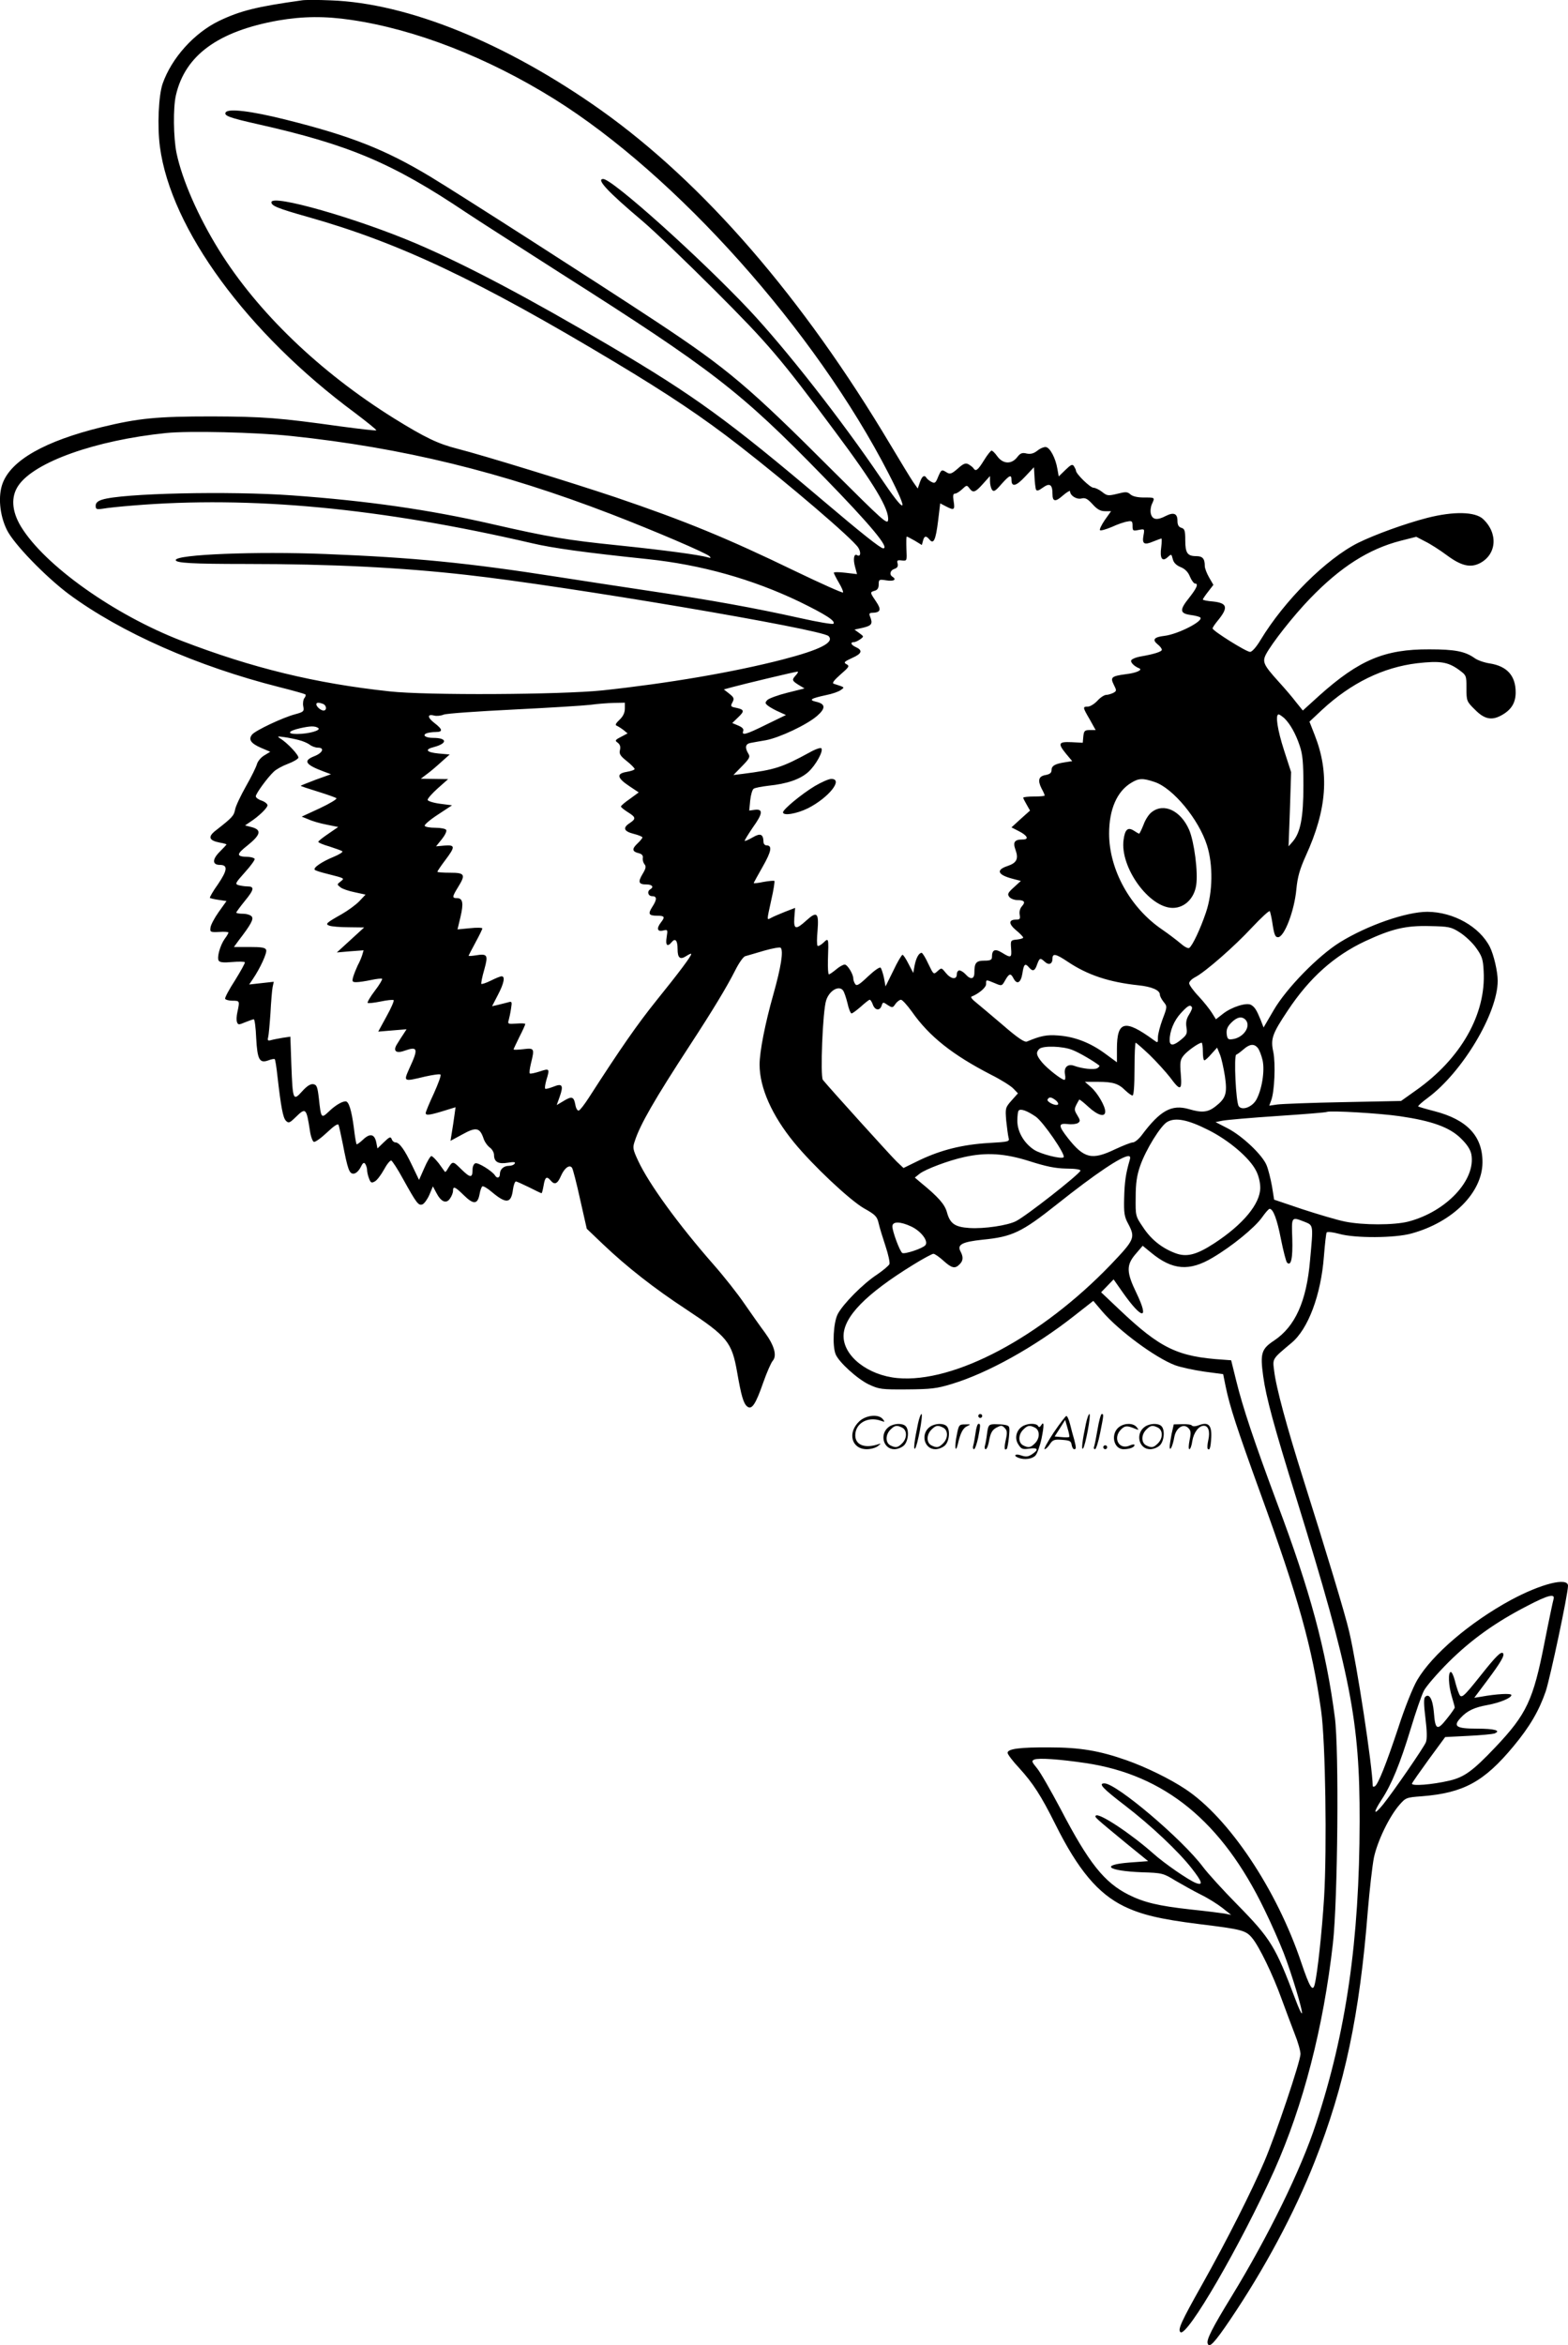 <?xml version="1.0" encoding="UTF-8"?>
<svg xmlns="http://www.w3.org/2000/svg" version="1.0" viewBox="0 0 802.995 1200.094" preserveAspectRatio="xMidYMid meet">
  <g transform="translate(-1.005,1200.595) scale(0.1,-0.1)" fill="#000000" stroke="none">
    <path d="M1555 12004 c-230 -32 -314 -53 -423 -105 -128 -62 -243 -190 -289 -321 -21 -61 -28 -217 -14 -323 56 -421 446 -953 999 -1362 62 -47 112 -87 109 -89 -2 -3 -85 7 -183 20 -315 44 -394 50 -659 51 -283 0 -375 -9 -565 -55 -289 -71 -461 -168 -506 -286 -25 -65 -16 -164 21 -239 34 -71 197 -239 317 -329 268 -198 659 -370 1078 -476 68 -17 128 -34 133 -37 4 -2 3 -11 -4 -19 -6 -8 -9 -27 -6 -42 5 -26 3 -29 -41 -41 -62 -16 -204 -83 -221 -104 -20 -25 -7 -45 46 -68 l47 -20 -31 -19 c-17 -10 -33 -30 -37 -44 -4 -15 -29 -66 -56 -113 -27 -48 -53 -102 -56 -120 -6 -32 -16 -42 -98 -106 -43 -33 -37 -52 20 -63 19 -3 34 -8 34 -9 0 -2 -16 -19 -35 -38 -39 -39 -38 -67 1 -67 42 0 39 -27 -9 -98 -26 -36 -44 -68 -42 -71 3 -2 23 -7 45 -10 l40 -6 -40 -56 c-22 -31 -41 -67 -42 -80 -3 -23 0 -24 45 -22 26 2 47 0 47 -3 0 -3 -8 -18 -19 -32 -24 -34 -41 -96 -31 -112 6 -9 25 -11 69 -7 34 3 63 2 65 -1 2 -4 -21 -45 -50 -92 -30 -46 -53 -89 -51 -95 2 -5 19 -10 38 -10 37 0 37 -1 25 -57 -5 -21 -6 -45 -2 -53 5 -14 9 -14 42 0 20 8 40 15 44 15 4 0 10 -43 12 -96 6 -111 17 -131 63 -114 15 6 30 8 32 6 3 -3 9 -42 14 -88 18 -157 28 -211 43 -227 14 -14 19 -12 49 17 53 52 56 49 74 -67 4 -30 14 -56 20 -58 7 -3 37 19 68 48 37 35 56 47 59 38 3 -8 12 -50 21 -94 26 -135 34 -155 55 -155 12 0 26 13 36 31 12 25 18 29 25 18 5 -8 9 -22 9 -31 0 -9 4 -28 10 -43 8 -22 13 -24 29 -15 11 5 32 33 47 60 15 28 32 49 38 47 5 -2 33 -44 60 -94 70 -126 79 -138 100 -130 9 4 25 26 35 49 l18 43 17 -32 c24 -47 51 -59 70 -31 9 12 16 30 16 40 0 26 10 22 56 -23 49 -48 70 -47 80 6 3 19 10 37 14 40 5 3 27 -10 49 -29 74 -62 99 -59 108 13 3 22 10 41 15 41 5 0 35 -14 68 -30 33 -17 61 -30 63 -30 3 0 7 18 11 40 7 43 16 49 36 25 20 -24 35 -18 53 24 18 41 45 60 57 40 4 -6 23 -78 41 -161 l34 -150 85 -81 c120 -114 260 -224 425 -332 210 -139 233 -167 260 -321 21 -120 32 -159 51 -175 24 -20 44 11 83 123 18 51 40 101 48 110 23 26 9 78 -40 145 -24 32 -71 99 -105 148 -34 50 -105 140 -158 200 -179 204 -330 411 -386 531 -27 58 -29 67 -17 101 27 84 100 211 284 493 115 176 187 295 230 380 19 38 42 71 52 73 10 3 53 15 96 28 42 12 81 19 85 15 15 -16 2 -98 -37 -237 -43 -151 -71 -295 -71 -361 0 -118 63 -260 177 -399 95 -116 283 -293 357 -336 59 -33 68 -42 76 -78 5 -22 21 -74 35 -116 14 -42 23 -83 20 -92 -4 -8 -32 -32 -63 -53 -72 -47 -175 -151 -202 -203 -22 -44 -28 -159 -11 -204 15 -40 112 -128 171 -156 52 -24 64 -26 195 -25 122 1 152 4 230 28 182 55 424 189 627 349 l97 76 45 -53 c84 -99 273 -238 373 -276 29 -11 96 -25 150 -33 l97 -13 13 -64 c21 -102 57 -212 178 -546 194 -533 265 -787 311 -1114 22 -157 30 -700 15 -953 -11 -177 -34 -389 -48 -445 -10 -42 -26 -16 -69 111 -125 373 -371 741 -594 888 -78 52 -201 112 -300 147 -139 49 -239 66 -395 66 -151 1 -215 -7 -215 -28 0 -7 26 -42 59 -77 72 -79 112 -141 186 -289 116 -233 218 -354 351 -419 89 -43 184 -66 384 -91 221 -27 240 -32 273 -72 35 -42 105 -185 151 -313 20 -55 50 -134 66 -176 17 -42 30 -88 30 -104 0 -37 -126 -412 -185 -550 -64 -150 -191 -402 -319 -630 -107 -190 -125 -230 -111 -243 32 -31 310 448 481 828 148 331 251 729 300 1160 25 221 32 992 10 1158 -45 345 -126 646 -296 1097 -118 317 -175 487 -209 625 l-26 105 -40 3 c-234 15 -322 57 -533 257 l-93 88 32 33 32 33 47 -67 c99 -140 137 -143 71 -5 -53 109 -54 145 -5 202 l36 42 44 -36 c108 -89 195 -96 314 -25 99 58 216 154 253 206 17 24 34 44 39 44 18 0 38 -52 58 -155 12 -60 26 -114 31 -120 21 -21 30 22 27 123 -4 113 -5 112 62 86 47 -19 46 -13 29 -198 -18 -209 -76 -338 -184 -410 -65 -43 -72 -65 -56 -182 15 -109 55 -256 171 -629 277 -896 324 -1134 323 -1650 -1 -609 -69 -1079 -223 -1545 -77 -236 -245 -578 -432 -884 -100 -163 -131 -224 -123 -243 8 -24 34 3 114 121 176 260 330 547 434 811 154 391 230 750 272 1285 9 107 23 229 31 270 18 84 77 207 129 268 34 39 36 40 117 46 213 17 318 74 469 256 83 100 130 180 165 281 23 70 114 497 114 540 0 45 -137 11 -293 -73 -208 -113 -402 -278 -479 -409 -21 -35 -64 -141 -97 -244 -63 -189 -103 -289 -120 -300 -6 -3 -11 -3 -11 2 -2 104 -80 615 -120 787 -21 92 -122 424 -235 781 -84 266 -140 470 -150 557 -8 63 -11 58 89 142 85 70 151 245 166 443 5 62 11 117 14 122 4 5 30 2 64 -7 81 -23 286 -22 371 2 211 58 362 209 363 363 1 135 -79 220 -247 263 -43 11 -80 22 -82 24 -3 2 19 22 49 44 177 131 358 433 358 599 0 47 -20 133 -40 173 -53 104 -186 179 -320 180 -108 0 -307 -69 -448 -156 -111 -69 -273 -234 -339 -347 l-52 -89 -15 39 c-21 51 -30 65 -48 76 -22 15 -101 -10 -145 -45 l-36 -28 -20 32 c-11 18 -41 56 -68 85 -27 28 -49 59 -49 67 0 9 13 22 30 31 51 26 201 157 291 254 48 51 89 89 92 84 2 -4 8 -28 12 -53 10 -67 15 -80 30 -80 32 0 84 135 94 246 6 62 17 101 48 170 109 238 122 425 46 618 l-27 69 64 60 c149 138 313 218 488 239 116 13 156 7 211 -32 41 -30 41 -30 41 -96 0 -65 1 -68 44 -110 50 -51 89 -57 143 -24 45 27 65 62 65 113 0 85 -44 134 -133 148 -27 4 -62 16 -77 27 -49 35 -102 45 -232 45 -229 1 -359 -54 -562 -235 l-86 -78 -34 42 c-18 24 -59 72 -92 108 -75 83 -82 99 -63 137 30 57 140 197 225 285 157 163 302 255 466 297 l79 20 46 -24 c25 -12 75 -44 110 -70 74 -55 121 -66 170 -41 86 45 94 153 16 226 -41 38 -151 40 -285 6 -116 -30 -267 -85 -355 -128 -163 -82 -376 -293 -500 -498 -21 -35 -43 -60 -53 -60 -20 0 -192 108 -192 120 0 5 11 21 24 37 58 70 53 93 -23 101 -28 2 -51 7 -51 10 0 3 12 21 27 40 l27 35 -22 38 c-12 21 -22 47 -22 58 0 38 -11 51 -44 51 -45 0 -56 16 -56 81 0 49 -3 59 -20 64 -14 4 -20 15 -20 36 0 37 -19 45 -59 25 -45 -24 -69 -20 -77 10 -4 14 -1 37 5 50 16 35 17 34 -41 34 -33 0 -58 6 -69 16 -16 14 -24 14 -67 3 -46 -11 -52 -11 -77 9 -15 12 -36 22 -45 22 -17 0 -90 71 -90 88 0 4 -5 14 -10 22 -8 12 -15 9 -44 -19 l-34 -33 -7 39 c-9 54 -37 107 -58 111 -9 2 -29 -6 -44 -18 -19 -15 -35 -19 -55 -15 -23 6 -33 2 -49 -19 -29 -37 -72 -35 -101 4 -12 17 -25 30 -30 30 -4 0 -22 -22 -39 -50 -31 -50 -42 -59 -54 -40 -3 5 -15 14 -25 20 -15 8 -26 4 -55 -22 -31 -27 -40 -30 -56 -20 -27 17 -28 16 -45 -23 -12 -31 -17 -34 -34 -25 -10 5 -22 15 -25 20 -11 18 -23 10 -34 -22 l-11 -32 -24 34 c-13 19 -65 105 -116 190 -449 753 -956 1338 -1482 1712 -486 344 -989 548 -1384 562 -66 3 -132 3 -149 0z m254 -100 c328 -48 698 -192 1040 -405 625 -390 1337 -1187 1712 -1917 108 -210 91 -217 -43 -18 -198 292 -483 656 -673 858 -252 267 -699 668 -746 668 -37 0 22 -64 201 -215 58 -49 225 -209 371 -355 271 -271 335 -345 613 -719 204 -273 281 -402 274 -457 -3 -24 -30 1 -278 248 -437 437 -543 526 -907 767 -288 190 -1018 658 -1161 744 -230 138 -404 207 -740 291 -176 44 -293 58 -306 37 -11 -17 20 -28 162 -60 468 -105 691 -199 1067 -451 55 -37 276 -178 490 -315 773 -491 916 -601 1341 -1037 242 -248 342 -368 307 -368 -14 0 -113 79 -303 240 -484 410 -665 542 -1095 795 -416 245 -735 414 -992 524 -305 130 -743 255 -743 212 0 -18 30 -31 186 -75 468 -132 872 -323 1574 -744 275 -165 451 -283 635 -426 256 -199 580 -476 610 -522 16 -25 12 -50 -6 -39 -16 10 -21 -21 -10 -60 l10 -37 -60 7 c-32 4 -59 4 -59 0 0 -3 12 -27 26 -51 15 -25 24 -47 21 -50 -3 -3 -113 46 -244 109 -349 169 -566 258 -923 379 -221 74 -672 213 -809 248 -98 25 -163 56 -323 155 -380 237 -699 543 -897 862 -106 171 -188 358 -217 496 -16 79 -18 232 -3 296 47 204 216 327 523 382 128 22 240 23 375 3z m-309 -2129 c572 -60 1079 -184 1640 -400 218 -84 490 -200 504 -216 8 -8 6 -10 -9 -5 -46 13 -225 37 -457 61 -264 27 -355 42 -652 110 -320 73 -633 118 -1021 146 -319 23 -871 11 -972 -22 -23 -7 -33 -17 -33 -31 0 -18 4 -20 38 -15 21 4 89 11 152 16 604 50 1266 -12 2045 -193 106 -25 274 -48 590 -81 277 -29 539 -103 779 -218 133 -65 187 -99 174 -113 -4 -4 -81 9 -170 29 -234 52 -455 92 -758 137 -146 22 -364 55 -485 74 -461 72 -735 99 -1190 117 -352 14 -765 -2 -765 -31 0 -15 82 -20 360 -20 434 0 795 -18 1130 -56 505 -56 1818 -278 1853 -313 32 -32 -42 -70 -235 -120 -252 -65 -587 -122 -923 -158 -214 -22 -901 -26 -1090 -5 -381 41 -704 120 -1063 258 -348 134 -704 387 -825 586 -47 78 -52 152 -13 209 82 121 395 232 756 269 115 12 462 4 640 -15z m3815 -273 c4 -10 13 -8 36 9 35 25 49 16 49 -33 0 -40 15 -42 54 -7 20 17 36 26 36 21 0 -22 33 -43 58 -37 20 5 31 -1 57 -29 24 -27 41 -36 64 -36 l31 0 -32 -45 c-17 -25 -28 -48 -25 -52 4 -4 31 4 60 16 28 13 64 26 80 28 24 5 27 2 27 -22 0 -25 2 -27 31 -21 31 6 31 6 25 -28 -8 -43 3 -51 50 -31 20 8 39 15 42 15 2 0 2 -19 -1 -43 -8 -57 4 -78 32 -53 20 18 20 18 27 -9 4 -18 18 -32 40 -41 23 -9 39 -26 48 -49 8 -19 20 -35 25 -35 20 0 11 -22 -29 -73 -50 -62 -49 -80 7 -88 24 -3 46 -9 50 -13 18 -18 -115 -86 -184 -94 -52 -6 -64 -19 -35 -43 12 -9 22 -22 22 -28 0 -10 -41 -23 -112 -35 -21 -4 -40 -12 -44 -18 -7 -10 13 -31 40 -42 20 -8 -15 -24 -68 -30 -74 -10 -81 -16 -62 -54 15 -30 15 -32 -3 -42 -11 -5 -27 -10 -36 -10 -9 0 -30 -13 -45 -30 -15 -16 -37 -30 -49 -30 -27 0 -27 -3 10 -66 l30 -54 -30 0 c-26 0 -30 -4 -33 -32 l-3 -33 -57 3 c-68 3 -72 -6 -28 -60 l31 -37 -38 -6 c-51 -8 -68 -18 -68 -41 0 -13 -9 -20 -30 -24 -36 -6 -42 -27 -21 -69 9 -16 16 -32 16 -36 0 -3 -25 -5 -55 -5 -30 0 -55 -3 -55 -6 0 -3 8 -19 18 -36 l17 -30 -48 -43 -47 -43 37 -19 c44 -22 55 -43 21 -43 -43 0 -52 -13 -37 -54 16 -45 6 -66 -42 -82 -60 -20 -50 -45 27 -65 l42 -11 -36 -33 c-31 -28 -34 -35 -23 -49 7 -9 26 -16 41 -16 36 0 43 -10 24 -31 -10 -11 -15 -28 -12 -44 4 -21 1 -25 -18 -25 -39 0 -40 -21 -1 -54 21 -17 37 -34 37 -38 0 -4 -15 -8 -32 -10 -32 -3 -33 -4 -30 -45 4 -49 0 -51 -47 -22 -36 22 -51 15 -51 -23 0 -14 -9 -18 -39 -18 -42 0 -51 -11 -51 -61 0 -34 -19 -38 -45 -9 -10 11 -24 20 -32 20 -7 0 -13 -9 -13 -20 0 -29 -30 -25 -56 7 -22 27 -22 28 -43 9 -20 -18 -20 -18 -47 38 -14 31 -30 56 -34 56 -14 0 -28 -25 -36 -64 l-7 -39 -24 46 c-13 26 -27 47 -31 47 -4 0 -26 -36 -47 -81 l-40 -81 -8 44 c-5 23 -13 47 -17 52 -5 5 -33 -15 -65 -45 -45 -43 -58 -50 -65 -39 -6 8 -10 21 -10 28 0 23 -30 72 -44 72 -8 0 -28 -11 -44 -25 -17 -14 -33 -25 -37 -25 -4 0 -6 33 -5 73 4 115 4 115 -23 89 -13 -12 -26 -19 -30 -16 -4 4 -4 39 0 79 7 90 -3 100 -57 51 -55 -50 -66 -47 -62 14 l4 50 -52 -20 c-29 -12 -61 -25 -71 -31 -23 -12 -23 -18 1 92 12 51 18 94 16 97 -3 2 -28 0 -56 -5 -27 -6 -50 -8 -50 -6 0 2 21 40 46 84 45 79 50 109 19 109 -8 0 -15 8 -15 18 -1 40 -16 46 -55 23 -21 -12 -39 -20 -41 -18 -2 2 17 32 41 68 52 72 54 96 11 91 l-29 -4 5 52 c3 29 11 56 18 60 8 5 41 11 74 15 98 10 163 33 205 70 39 35 80 110 67 122 -4 4 -31 -5 -59 -21 -143 -78 -179 -89 -342 -110 l-49 -6 44 45 c39 40 43 48 32 65 -18 30 -15 49 11 54 12 2 47 9 79 14 70 13 210 79 262 124 46 40 44 62 -5 73 -39 9 -27 17 52 34 31 6 65 18 75 26 21 15 22 13 -36 32 -10 3 0 17 34 47 45 39 48 44 31 53 -16 9 -12 13 29 32 50 22 56 39 18 56 -24 11 -29 25 -9 25 7 0 22 7 33 15 19 14 18 14 -5 31 l-25 18 45 10 c44 11 50 20 34 59 -5 12 -2 17 11 17 44 1 49 16 21 57 -32 47 -33 49 -7 56 14 4 20 14 20 32 0 26 2 27 40 21 37 -6 54 4 30 19 -17 11 -11 33 11 40 15 5 19 13 16 27 -5 16 -1 19 21 16 27 -3 27 -3 24 60 -1 34 -1 62 2 62 3 0 21 -10 41 -21 l36 -22 6 22 c6 25 16 27 33 6 21 -26 32 -3 44 94 l11 91 29 -15 c42 -22 47 -19 40 25 -5 30 -3 40 7 40 7 0 23 10 37 23 22 21 24 21 36 5 19 -26 30 -23 70 22 l36 40 0 -27 c0 -16 5 -35 10 -43 9 -12 17 -8 48 28 42 47 52 51 52 23 0 -39 23 -34 69 15 l46 49 3 -50 c1 -27 5 -56 7 -63z m-1228 -950 c-23 -25 -22 -29 13 -51 l30 -18 -88 -22 c-48 -12 -94 -29 -102 -37 -13 -14 -13 -17 5 -31 11 -8 36 -22 55 -30 l35 -16 -99 -48 c-105 -52 -129 -59 -120 -34 4 10 -4 19 -25 28 l-31 13 30 29 c34 32 32 40 -10 49 -28 5 -30 8 -19 28 10 19 8 25 -16 44 l-28 22 44 12 c59 16 322 79 333 79 5 1 2 -7 -7 -17z m-2423 -148 c19 -7 21 -34 3 -34 -14 0 -37 20 -37 32 0 10 13 10 34 2z m1546 -24 c0 -21 -9 -40 -27 -57 -18 -17 -24 -27 -16 -30 7 -3 23 -13 35 -22 l22 -18 -34 -18 c-31 -16 -32 -19 -16 -30 11 -9 15 -20 11 -37 -5 -19 1 -30 34 -56 23 -18 41 -37 41 -41 0 -5 -18 -11 -41 -15 -54 -9 -49 -31 14 -73 l48 -32 -45 -33 c-25 -17 -46 -35 -46 -39 0 -4 16 -17 35 -29 42 -26 43 -34 10 -56 -37 -24 -31 -42 20 -55 25 -6 45 -15 45 -18 0 -4 -11 -18 -25 -31 -30 -28 -28 -42 6 -50 16 -4 23 -12 21 -24 -2 -10 2 -24 8 -32 10 -11 8 -22 -9 -50 -25 -42 -21 -54 20 -54 29 0 39 -13 19 -25 -18 -11 -11 -35 10 -35 25 0 25 -17 1 -54 -24 -37 -19 -46 25 -46 37 0 41 -6 19 -34 -24 -31 -19 -49 10 -42 25 6 25 5 19 -34 -7 -42 4 -52 26 -25 18 22 30 9 30 -35 0 -47 13 -57 45 -36 14 9 25 14 25 10 0 -11 -62 -94 -180 -240 -97 -121 -180 -240 -345 -496 -22 -34 -45 -64 -51 -65 -7 -2 -15 12 -18 32 -8 40 -18 43 -63 15 l-32 -19 15 42 c21 59 14 71 -32 52 -21 -8 -39 -13 -42 -10 -3 3 0 22 6 44 18 59 17 61 -34 44 -25 -8 -48 -13 -51 -10 -3 4 0 26 6 51 19 77 18 80 -39 73 -27 -3 -50 -4 -50 -1 0 2 14 31 30 64 17 33 30 62 30 66 0 3 -20 4 -46 2 -41 -3 -45 -2 -39 17 3 11 9 38 12 59 6 38 5 39 -18 32 -13 -3 -36 -9 -52 -13 l-27 -6 30 58 c31 59 38 95 19 95 -7 0 -31 -10 -55 -22 -24 -12 -46 -19 -49 -17 -2 3 4 36 15 73 21 76 17 83 -45 73 -19 -3 -35 -4 -35 -2 0 2 16 33 35 68 19 35 35 67 35 72 0 4 -29 5 -64 1 l-63 -6 15 63 c17 72 12 97 -18 97 -25 0 -25 6 5 55 41 66 36 75 -40 75 -36 0 -65 2 -65 5 0 3 18 30 40 59 52 69 52 79 -3 75 l-44 -4 30 37 c16 20 26 41 22 47 -3 6 -28 11 -55 11 -27 0 -52 4 -55 10 -3 5 27 31 67 57 l73 48 -62 8 c-36 5 -63 14 -63 20 0 7 23 33 52 59 l53 47 -70 1 -70 1 29 22 c17 12 50 40 74 62 l45 40 -57 5 c-63 6 -73 21 -24 33 71 19 69 47 -4 47 -39 0 -58 14 -32 24 9 3 29 6 45 6 38 0 37 13 -6 46 -37 28 -38 48 -1 38 12 -3 34 -1 48 5 15 6 176 17 357 26 182 9 359 20 393 24 35 5 89 9 121 10 l57 1 0 -30z m3377 -49 c29 -28 58 -78 79 -141 15 -44 19 -85 19 -205 0 -162 -15 -240 -55 -286 l-21 -24 7 190 6 190 -36 111 c-34 105 -46 184 -28 184 5 0 17 -9 29 -19z m-4948 -50 c19 -12 -48 -31 -108 -31 -53 0 -46 15 14 29 53 12 77 13 94 2z m-99 -62 c20 -5 44 -15 55 -23 11 -9 30 -16 43 -16 36 0 25 -27 -19 -44 -58 -23 -46 -43 51 -79 l35 -13 -78 -28 c-42 -16 -77 -30 -77 -31 0 -2 39 -15 88 -30 48 -15 91 -30 95 -34 4 -4 -34 -27 -85 -51 l-93 -43 35 -14 c19 -9 61 -21 93 -27 l59 -12 -51 -35 c-28 -19 -51 -37 -51 -41 0 -4 26 -15 58 -24 31 -10 61 -21 65 -24 5 -4 -16 -17 -45 -29 -59 -24 -106 -56 -96 -66 3 -4 32 -13 65 -21 90 -23 89 -22 67 -39 -19 -15 -19 -15 0 -30 10 -8 43 -19 73 -25 l55 -12 -33 -35 c-19 -19 -59 -48 -89 -65 -80 -45 -86 -51 -63 -59 10 -4 54 -8 98 -8 l80 -1 -70 -64 -70 -64 69 6 68 5 -7 -24 c-4 -13 -14 -37 -23 -53 -8 -17 -18 -42 -23 -58 -7 -25 -5 -28 16 -28 13 0 47 5 75 11 28 6 54 9 57 6 2 -3 -14 -31 -38 -62 -23 -30 -39 -58 -36 -61 2 -3 32 0 66 7 33 7 63 10 67 7 3 -4 -13 -41 -37 -84 l-42 -77 72 6 73 6 -16 -25 c-9 -13 -23 -35 -32 -50 -23 -35 -7 -51 37 -35 69 24 73 12 25 -91 -30 -68 -31 -68 81 -41 40 9 76 14 79 10 4 -4 -12 -47 -34 -96 -23 -49 -42 -95 -42 -101 0 -14 24 -10 104 15 l49 15 -6 -43 c-3 -23 -9 -62 -13 -86 l-7 -43 61 33 c70 39 89 35 108 -20 5 -17 20 -38 32 -47 12 -8 22 -26 22 -38 0 -36 22 -48 70 -40 31 5 41 4 36 -4 -4 -7 -17 -12 -30 -12 -27 0 -46 -18 -46 -42 0 -20 -15 -24 -25 -7 -14 22 -87 68 -101 62 -8 -3 -14 -17 -14 -32 0 -44 -11 -44 -57 1 -46 45 -44 45 -73 -2 -4 -8 -10 -13 -12 -10 -2 3 -16 22 -31 43 -16 20 -32 37 -38 37 -5 0 -22 -28 -36 -61 l-27 -61 -36 75 c-38 80 -65 117 -85 117 -7 0 -16 7 -19 17 -6 14 -12 11 -40 -16 l-33 -32 -6 31 c-9 43 -32 48 -67 15 -17 -16 -32 -27 -34 -24 -2 2 -9 40 -14 85 -12 90 -26 134 -42 134 -19 0 -54 -21 -87 -53 -38 -36 -39 -33 -50 68 -7 60 -11 70 -29 73 -14 2 -33 -10 -57 -37 -46 -51 -48 -46 -55 137 l-5 143 -41 -6 c-23 -4 -49 -9 -59 -12 -15 -4 -18 -1 -14 14 3 10 8 65 12 123 3 58 8 118 11 134 l6 28 -63 -7 -63 -7 19 28 c38 56 74 135 68 149 -4 12 -24 15 -85 15 l-80 0 24 33 c64 83 78 110 67 123 -6 8 -27 14 -45 14 -19 0 -34 3 -34 6 0 3 20 30 45 61 47 57 49 73 12 73 -12 0 -32 3 -44 6 -21 6 -19 10 32 67 30 33 52 64 49 68 -3 5 -17 9 -32 10 -63 1 -64 12 -4 59 67 54 73 79 22 93 l-35 9 25 17 c45 29 90 73 90 86 0 7 -13 18 -30 24 -16 5 -30 15 -30 22 0 14 60 96 92 126 12 12 45 30 72 40 27 10 51 24 54 31 4 12 -55 76 -93 99 -17 11 -15 12 20 7 22 -3 56 -10 75 -15z m4384 -215 c94 -32 225 -191 267 -323 32 -100 30 -241 -5 -344 -29 -86 -70 -172 -86 -182 -6 -4 -26 7 -45 24 -19 16 -61 48 -93 70 -164 111 -272 307 -272 491 0 124 40 216 113 260 39 24 59 25 121 4z m1561 -769 c27 -17 65 -52 84 -79 31 -43 36 -59 39 -119 13 -221 -117 -449 -347 -611 l-76 -54 -295 -6 c-162 -3 -314 -9 -338 -12 l-42 -6 10 27 c17 45 23 186 11 247 -15 68 -6 93 74 213 111 167 237 280 397 355 136 63 206 80 329 77 98 -2 110 -4 154 -32z m-2006 -151 c100 -67 210 -104 361 -120 68 -7 110 -25 110 -48 0 -8 9 -24 19 -37 19 -23 19 -25 -5 -88 -13 -35 -24 -77 -24 -93 0 -30 0 -30 -22 -14 -148 108 -188 98 -188 -46 l0 -68 -60 44 c-76 56 -156 87 -240 93 -60 5 -92 -2 -161 -31 -12 -5 -48 19 -125 86 -60 51 -123 104 -139 117 -17 13 -25 25 -20 27 36 14 75 46 75 64 0 24 -2 24 44 5 37 -16 37 -15 54 15 20 35 28 37 42 10 18 -35 38 -24 46 25 7 48 14 54 34 30 19 -22 30 -18 41 15 13 35 16 36 40 14 21 -19 39 -11 39 17 0 28 18 24 79 -17z m-1152 -146 c6 -7 16 -37 23 -65 6 -29 16 -53 21 -53 5 0 26 16 48 35 21 19 41 35 45 35 4 0 11 -11 16 -25 11 -30 36 -33 45 -5 6 19 8 19 31 3 24 -15 26 -15 40 6 8 11 21 21 28 21 7 0 32 -28 56 -61 89 -127 208 -221 406 -323 50 -25 101 -57 114 -71 l23 -24 -33 -37 c-32 -36 -32 -40 -27 -103 4 -36 9 -75 12 -87 6 -20 2 -21 -102 -27 -133 -8 -242 -35 -352 -87 l-84 -41 -35 33 c-29 28 -343 375 -378 418 -14 18 -1 354 17 407 16 50 65 78 86 51z m1787 -86 c3 -5 -4 -21 -14 -37 -14 -22 -18 -40 -14 -66 5 -31 2 -39 -26 -62 -39 -33 -60 -35 -60 -4 0 46 22 100 57 138 36 39 48 46 57 31z m276 -66 c28 -34 -14 -92 -70 -98 -21 -3 -25 2 -28 28 -2 22 4 37 24 57 30 30 55 34 74 13z m-493 -178 c36 -35 83 -87 105 -115 53 -72 62 -69 55 16 -5 60 -3 74 14 95 18 23 78 66 93 66 3 0 6 -20 6 -45 0 -25 3 -45 8 -45 4 0 21 15 36 33 l29 32 14 -34 c8 -18 19 -69 26 -112 13 -90 5 -114 -51 -157 -37 -28 -68 -31 -132 -12 -90 26 -148 -6 -243 -133 -15 -20 -36 -37 -45 -37 -10 0 -50 -16 -91 -35 -119 -57 -159 -48 -242 57 -50 64 -50 77 -1 72 20 -3 44 0 52 5 13 9 13 14 -3 40 -18 30 -18 32 10 80 2 2 23 -15 48 -38 47 -43 85 -54 85 -23 0 28 -39 95 -73 125 l-31 27 66 0 c78 0 106 -9 141 -44 15 -14 31 -26 37 -26 6 0 10 48 10 135 0 74 3 135 6 135 3 0 35 -28 71 -62z m554 36 c8 -10 19 -38 25 -64 12 -55 -4 -152 -33 -203 -22 -37 -72 -55 -89 -32 -15 19 -26 259 -13 264 6 2 22 14 37 27 32 28 54 30 73 8z m-949 -11 c34 -13 111 -58 138 -80 2 -2 -2 -8 -10 -13 -16 -10 -78 -3 -119 12 -33 12 -54 -8 -47 -44 3 -15 2 -28 -3 -28 -14 0 -86 56 -114 89 -30 36 -33 51 -15 69 18 18 121 15 170 -5z m-86 -257 c10 -8 16 -18 12 -22 -11 -10 -60 14 -53 26 8 14 18 13 41 -4z m-102 -84 c38 -26 155 -196 143 -208 -11 -11 -117 16 -151 38 -52 34 -86 93 -86 148 0 26 3 50 7 53 10 11 43 -1 87 -31z m1865 2 c164 -24 253 -56 311 -112 33 -32 50 -58 55 -83 24 -131 -128 -293 -322 -344 -74 -19 -233 -19 -326 0 -40 8 -137 37 -217 63 l-145 49 -11 69 c-7 38 -19 87 -28 108 -22 53 -125 150 -199 188 l-62 32 35 7 c19 4 145 15 280 24 135 9 250 18 255 21 19 8 271 -7 374 -22z m-982 -70 c105 -52 212 -143 245 -208 13 -24 22 -60 22 -88 0 -82 -88 -188 -235 -284 -92 -60 -143 -73 -202 -50 -68 26 -123 70 -164 133 -38 56 -38 57 -37 152 0 72 6 112 23 161 29 83 105 206 139 225 42 24 106 11 209 -41z m-915 -160 c85 -27 132 -37 189 -38 47 0 75 -5 72 -11 -10 -22 -278 -232 -330 -258 -43 -22 -163 -40 -239 -35 -74 5 -99 22 -115 82 -11 39 -44 77 -131 148 l-33 28 25 20 c30 23 149 68 228 85 112 25 208 19 334 -21z m513 4 c-20 -68 -26 -112 -28 -193 -2 -76 1 -96 21 -132 37 -71 33 -80 -90 -209 -356 -370 -802 -607 -1092 -580 -151 14 -276 112 -276 215 0 99 115 216 357 365 50 31 97 56 103 56 7 0 30 -16 51 -35 43 -39 60 -43 83 -19 19 18 20 38 5 66 -19 35 9 49 112 60 153 15 200 37 384 183 195 155 328 244 364 245 9 0 11 -7 6 -22z m-1117 -339 c50 -24 88 -75 71 -95 -14 -17 -106 -47 -118 -40 -13 8 -51 111 -51 136 0 27 41 26 98 -1z m3288 -1906 c-3 -10 -24 -109 -46 -221 -58 -297 -92 -368 -252 -537 -116 -122 -159 -153 -235 -171 -90 -21 -196 -29 -192 -15 2 6 42 63 87 125 l83 113 117 6 c65 3 125 9 135 12 37 15 1 25 -89 25 -107 0 -125 12 -83 56 33 36 70 53 137 65 64 12 122 36 122 51 0 10 -76 6 -158 -9 l-32 -5 66 88 c71 95 91 130 81 140 -10 10 -35 -14 -112 -111 -94 -118 -102 -124 -114 -94 -6 13 -15 43 -21 67 -6 23 -15 42 -20 42 -15 0 -12 -70 5 -126 8 -27 15 -52 15 -56 0 -3 -18 -30 -41 -58 -49 -62 -59 -57 -66 34 -6 68 -24 99 -45 78 -7 -7 -7 -38 2 -109 8 -66 9 -106 2 -123 -11 -27 -164 -249 -219 -318 -49 -60 -53 -45 -8 24 51 77 95 184 150 365 25 83 55 170 67 193 11 22 68 88 127 147 115 114 240 204 404 288 103 54 142 64 133 34z m-2397 -839 c406 -60 699 -300 916 -749 35 -71 79 -172 99 -223 40 -103 100 -301 93 -309 -3 -2 -17 29 -32 69 -103 273 -126 312 -299 488 -73 74 -152 161 -175 192 -107 143 -444 428 -505 428 -33 0 -10 -25 105 -113 132 -101 275 -236 342 -322 54 -69 60 -89 22 -75 -37 14 -162 100 -220 152 -114 101 -277 209 -293 193 -8 -7 -4 -10 156 -142 l112 -91 -95 -7 c-154 -12 -114 -43 64 -50 103 -3 109 -5 171 -43 36 -21 95 -54 131 -72 37 -18 86 -49 110 -68 l44 -35 -35 7 c-19 3 -98 13 -175 21 -163 18 -237 36 -315 75 -125 63 -204 162 -348 438 -50 94 -104 189 -121 209 -28 34 -29 38 -14 45 22 9 127 2 262 -18z M4182 7983 c-69 -42 -162 -119 -162 -134 0 -19 69 -8 128 21 106 54 183 150 119 150 -13 0 -51 -17 -85 -37z M5908 7850 c-14 -10 -33 -39 -42 -65 -10 -25 -20 -45 -22 -45 -3 0 -15 7 -27 15 -31 20 -46 7 -53 -47 -19 -140 131 -348 252 -348 60 0 110 48 120 117 10 67 -10 220 -36 282 -43 99 -130 140 -192 91z M4711 4720 c-18 -85 -24 -135 -15 -127 12 11 43 177 33 177 -4 0 -12 -22 -18 -50z M5020 4760 c0 -5 5 -10 10 -10 6 0 10 5 10 10 0 6 -4 10 -10 10 -5 0 -10 -4 -10 -10z M5571 4720 c-18 -85 -24 -135 -15 -127 12 11 43 177 33 177 -4 0 -12 -22 -18 -50z M5631 4693 c-7 -42 -15 -82 -18 -90 -3 -7 -1 -13 5 -13 5 0 17 37 26 83 19 95 19 97 8 97 -4 0 -14 -34 -21 -77z M4411 4733 c-63 -59 -40 -143 38 -143 20 0 46 7 57 16 18 14 18 15 -6 7 -64 -19 -110 0 -110 48 0 61 63 98 130 75 22 -8 23 -7 11 8 -22 27 -85 21 -120 -11z M5406 4675 c-31 -47 -52 -85 -46 -85 5 0 17 11 26 25 15 23 23 26 63 23 39 -3 46 -6 49 -25 2 -13 8 -23 13 -23 11 0 11 6 0 50 -6 19 -15 54 -21 78 -6 23 -14 42 -19 42 -4 0 -33 -38 -65 -85z m80 -22 c-2 -3 -20 -3 -40 -1 l-35 3 27 42 27 43 12 -42 c7 -23 11 -43 9 -45z M4563 4705 c-50 -35 -31 -115 27 -115 17 0 39 9 50 20 22 22 27 79 8 98 -16 16 -59 15 -85 -3z m68 -5 c25 -14 25 -54 -1 -80 -23 -23 -33 -24 -61 -10 -25 14 -25 54 1 80 23 23 33 24 61 10z M4773 4705 c-50 -35 -31 -115 27 -115 17 0 39 9 50 20 22 22 27 79 8 98 -16 16 -59 15 -85 -3z m68 -5 c25 -14 25 -54 -1 -80 -23 -23 -33 -24 -61 -10 -25 14 -25 54 1 80 23 23 33 24 61 10z M4910 4663 c-12 -56 -8 -100 5 -48 13 57 26 83 48 93 20 9 19 10 -10 9 -31 0 -33 -2 -43 -54z M5006 4673 c-4 -27 -9 -56 -12 -65 -3 -10 -1 -18 4 -18 5 0 14 26 21 57 13 68 13 73 2 73 -5 0 -12 -21 -15 -47z M5065 4671 c-3 -25 -8 -54 -11 -63 -3 -10 -1 -18 4 -18 6 0 14 21 18 47 7 36 15 51 36 63 25 13 29 13 43 -1 13 -13 14 -24 6 -60 -9 -41 -8 -59 5 -47 3 3 8 31 11 61 5 53 4 56 -18 61 -13 3 -38 4 -56 4 -29 -1 -32 -4 -38 -47z M5243 4705 c-30 -21 -38 -62 -17 -92 14 -22 21 -25 55 -20 45 6 50 -5 14 -29 -20 -13 -31 -14 -55 -6 -30 11 -44 -1 -14 -12 30 -12 71 -6 87 12 9 10 23 49 31 87 14 68 13 93 -3 66 -6 -9 -11 -10 -15 -2 -10 16 -58 14 -83 -4z m68 -5 c25 -14 25 -54 -1 -80 -23 -23 -33 -24 -61 -10 -25 14 -25 54 1 80 23 23 33 24 61 10z M5743 4705 c-47 -33 -32 -115 21 -115 31 0 56 10 56 21 0 5 -11 4 -24 -2 -55 -25 -89 38 -45 82 20 20 31 21 74 3 18 -7 18 -6 6 9 -17 21 -59 22 -88 2z M5873 4705 c-50 -35 -31 -115 27 -115 17 0 39 9 50 20 22 22 27 79 8 98 -16 16 -59 15 -85 -3z m68 -5 c25 -14 25 -54 -1 -80 -23 -23 -33 -24 -61 -10 -25 14 -25 54 1 80 23 23 33 24 61 10z M6010 4668 c-5 -27 -10 -57 -10 -66 1 -27 16 5 24 51 9 47 47 71 72 45 13 -13 14 -24 6 -62 -5 -25 -6 -46 -1 -46 5 0 12 19 15 42 7 43 33 78 59 78 23 0 33 -29 23 -73 -5 -22 -6 -42 -3 -45 10 -11 15 6 18 58 3 64 -15 81 -63 63 -18 -7 -32 -7 -36 -2 -3 5 -25 8 -49 7 l-44 -1 -11 -49z M5660 4600 c0 -5 5 -10 10 -10 6 0 10 5 10 10 0 6 -4 10 -10 10 -5 0 -10 -4 -10 -10z"></path>
  </g>
</svg>
